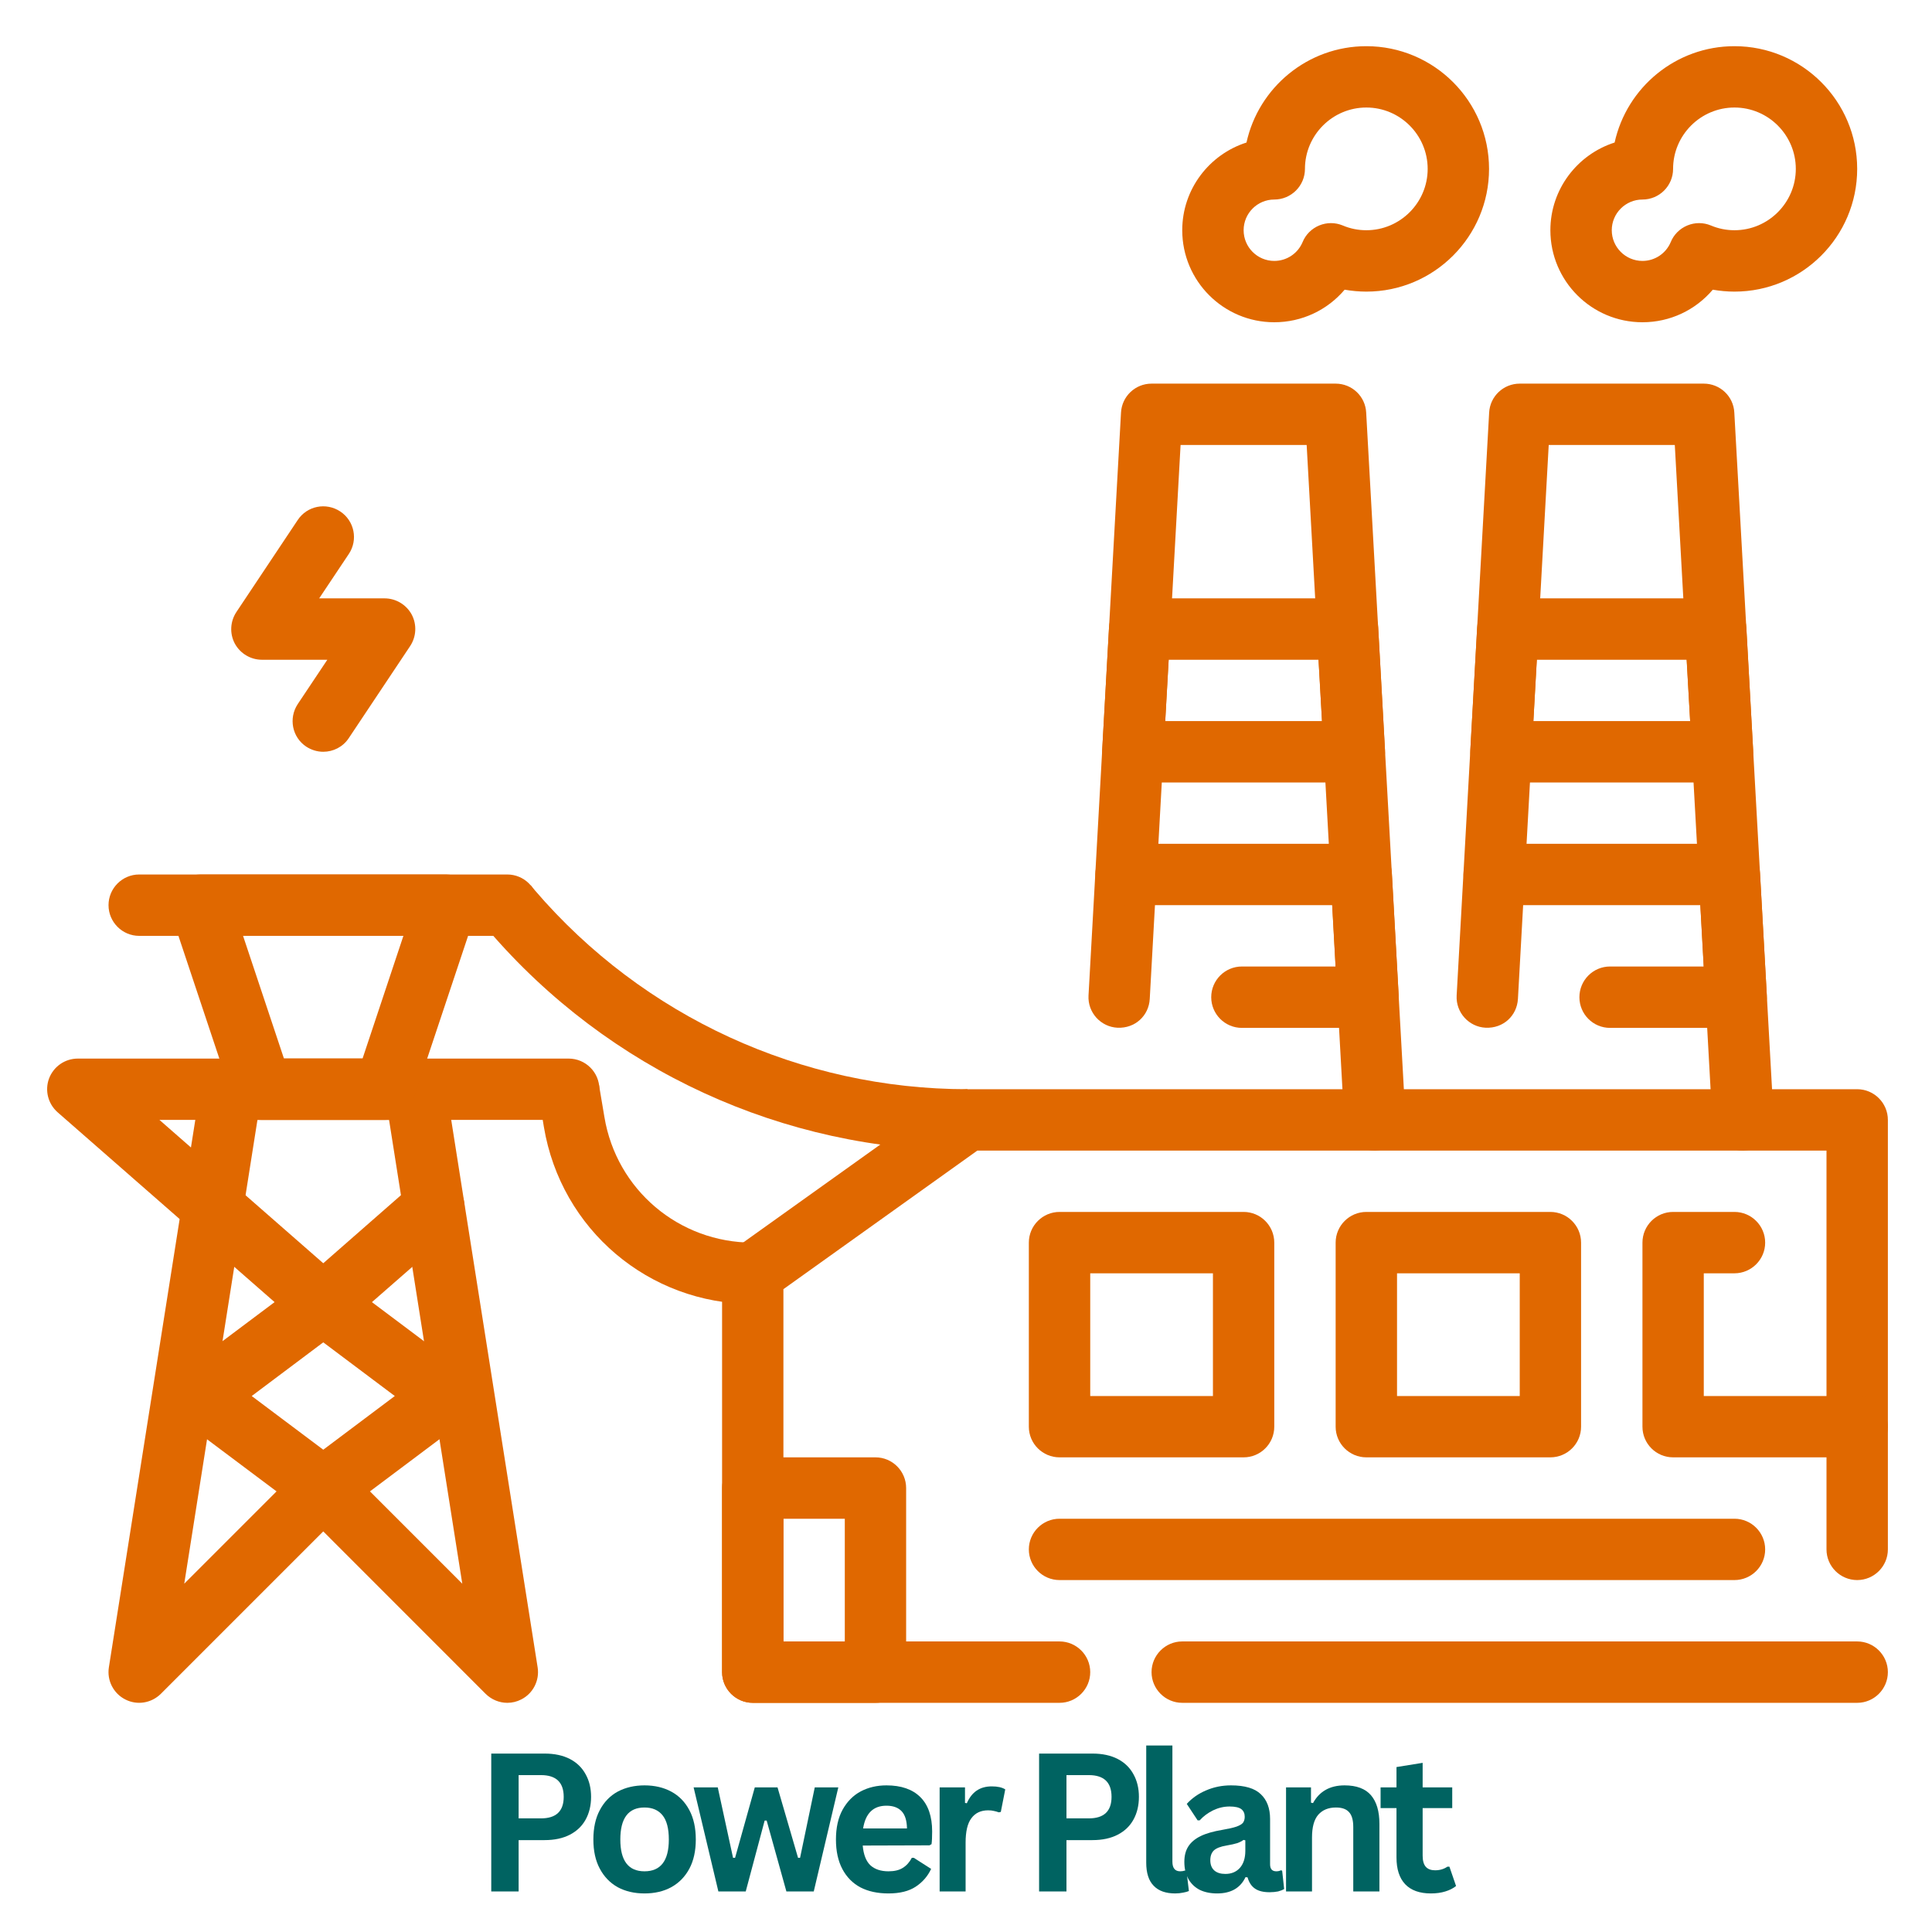 <svg xmlns="http://www.w3.org/2000/svg" xmlns:xlink="http://www.w3.org/1999/xlink" width="200" zoomAndPan="magnify" viewBox="0 0 150 150" height="200" preserveAspectRatio="xMidYMid meet" version="1.0"><defs><g/><clipPath id="75d7c2f71e"><path d="M 56 84 L 146.656 84 L 146.656 132.586 L 56 132.586 Z M 56 84 " clip-rule="nonzero"/></clipPath><clipPath id="03005cef33"><path d="M 89 127 L 146.656 127 L 146.656 132.586 L 89 132.586 Z M 89 127 " clip-rule="nonzero"/></clipPath><clipPath id="f240e2b166"><path d="M 127 94 L 146.656 94 L 146.656 114 L 127 114 Z M 127 94 " clip-rule="nonzero"/></clipPath><clipPath id="86ab36dfdf"><path d="M 3.406 82 L 47 82 L 47 104 L 3.406 104 Z M 3.406 82 " clip-rule="nonzero"/></clipPath><clipPath id="158c17fa8c"><path d="M 8 82 L 42 82 L 42 132.586 L 8 132.586 Z M 8 82 " clip-rule="nonzero"/></clipPath><clipPath id="8af787d043"><path d="M 120 3.586 L 145 3.586 L 145 26 L 120 26 Z M 120 3.586 " clip-rule="nonzero"/></clipPath><clipPath id="eeb477e13e"><path d="M 91 3.586 L 116 3.586 L 116 26 L 91 26 Z M 91 3.586 " clip-rule="nonzero"/></clipPath><clipPath id="30a766cc44"><path d="M 56 113 L 71 113 L 71 132.586 L 56 132.586 Z M 56 113 " clip-rule="nonzero"/></clipPath></defs><path fill="#e06800" d="M 106.742 89.332 C 105.484 89.332 104.434 88.355 104.367 87.082 L 101.449 34.547 L 91.66 34.547 L 89.266 77.555 C 89.195 78.863 88.125 79.852 86.766 79.793 C 85.453 79.73 84.438 78.602 84.512 77.293 L 87.035 32.035 C 87.102 30.77 88.145 29.785 89.406 29.785 L 103.699 29.785 C 104.965 29.785 106.008 30.77 106.07 32.035 L 109.121 86.82 C 109.188 88.133 108.184 89.258 106.871 89.32 C 106.824 89.332 106.777 89.332 106.742 89.332 " fill-opacity="1" fill-rule="nonzero"/><path fill="#e06800" d="M 106.211 79.805 L 96.422 79.805 C 95.102 79.805 94.039 78.734 94.039 77.422 C 94.039 76.109 95.102 75.039 96.422 75.039 L 103.691 75.039 L 103.43 70.277 L 87.426 70.277 C 86.105 70.277 85.043 69.207 85.043 67.895 C 85.043 66.582 86.105 65.512 87.426 65.512 L 105.68 65.512 C 106.945 65.512 107.988 66.5 108.062 67.762 L 108.594 77.293 C 108.629 77.945 108.391 78.586 107.941 79.062 C 107.496 79.535 106.871 79.805 106.211 79.805 " fill-opacity="1" fill-rule="nonzero"/><path fill="#e06800" d="M 90.469 55.984 L 102.641 55.984 L 102.367 51.223 L 90.738 51.223 Z M 105.148 60.75 L 87.957 60.75 C 87.297 60.75 86.672 60.48 86.215 60.004 C 85.77 59.531 85.539 58.891 85.574 58.234 L 86.105 48.707 C 86.18 47.445 87.223 46.457 88.477 46.457 L 104.629 46.457 C 105.887 46.457 106.926 47.445 107.004 48.707 L 107.531 58.234 C 107.57 58.891 107.336 59.531 106.891 60.004 C 106.434 60.48 105.812 60.75 105.148 60.75 " fill-opacity="1" fill-rule="nonzero"/><path fill="#e06800" d="M 135.324 89.332 C 134.066 89.332 133.02 88.355 132.949 87.082 L 130.031 34.547 L 120.242 34.547 L 117.852 77.555 C 117.777 78.863 116.715 79.852 115.348 79.793 C 114.035 79.73 113.023 78.602 113.094 77.293 L 115.617 32.035 C 115.684 30.77 116.727 29.785 117.992 29.785 L 132.281 29.785 C 133.547 29.785 134.59 30.77 134.652 32.035 L 137.707 86.82 C 137.773 88.133 136.766 89.258 135.453 89.32 C 135.406 89.332 135.363 89.332 135.324 89.332 " fill-opacity="1" fill-rule="nonzero"/><path fill="#e06800" d="M 134.793 79.805 L 125.004 79.805 C 123.684 79.805 122.625 78.734 122.625 77.422 C 122.625 76.109 123.684 75.039 125.004 75.039 L 132.273 75.039 L 132.012 70.277 L 116.008 70.277 C 114.688 70.277 113.625 69.207 113.625 67.895 C 113.625 66.582 114.688 65.512 116.008 65.512 L 134.262 65.512 C 135.527 65.512 136.57 66.5 136.645 67.762 L 137.176 77.293 C 137.211 77.945 136.973 78.586 136.523 79.062 C 136.078 79.535 135.453 79.805 134.793 79.805 " fill-opacity="1" fill-rule="nonzero"/><path fill="#e06800" d="M 119.051 55.984 L 131.223 55.984 L 130.949 51.223 L 119.32 51.223 Z M 133.73 60.75 L 116.539 60.75 C 115.879 60.75 115.258 60.48 114.797 60.004 C 114.352 59.531 114.121 58.891 114.156 58.234 L 114.688 48.707 C 114.762 47.445 115.805 46.457 117.059 46.457 L 133.215 46.457 C 134.469 46.457 135.508 47.445 135.586 48.707 L 136.113 58.234 C 136.152 58.891 135.918 59.531 135.473 60.004 C 135.016 60.48 134.395 60.75 133.73 60.75 " fill-opacity="1" fill-rule="nonzero"/><g clip-path="url(#75d7c2f71e)"><path fill="#e06800" d="M 82.262 132.207 L 58.445 132.207 C 57.133 132.207 56.062 131.137 56.062 129.824 L 56.062 98.859 C 56.062 98.086 56.434 97.371 57.059 96.926 L 73.73 85.016 C 74.141 84.727 74.625 84.566 75.117 84.566 L 144.191 84.566 C 145.504 84.566 146.574 85.637 146.574 86.949 L 146.574 120.297 C 146.574 121.609 145.504 122.676 144.191 122.676 C 142.879 122.676 141.809 121.609 141.809 120.297 L 141.809 89.332 L 75.879 89.332 L 60.824 100.09 L 60.824 127.441 L 82.262 127.441 C 83.574 127.441 84.645 128.512 84.645 129.824 C 84.645 131.137 83.574 132.207 82.262 132.207 " fill-opacity="1" fill-rule="nonzero"/></g><g clip-path="url(#03005cef33)"><path fill="#e06800" d="M 144.191 132.207 L 91.789 132.207 C 90.477 132.207 89.406 131.137 89.406 129.824 C 89.406 128.512 90.477 127.441 91.789 127.441 L 144.191 127.441 C 145.504 127.441 146.574 128.512 146.574 129.824 C 146.574 131.137 145.504 132.207 144.191 132.207 " fill-opacity="1" fill-rule="nonzero"/></g><path fill="#e06800" d="M 84.645 108.387 L 94.172 108.387 L 94.172 98.859 L 84.645 98.859 Z M 96.555 113.148 L 82.262 113.148 C 80.949 113.148 79.879 112.082 79.879 110.77 L 79.879 96.477 C 79.879 95.164 80.949 94.094 82.262 94.094 L 96.555 94.094 C 97.867 94.094 98.934 95.164 98.934 96.477 L 98.934 110.77 C 98.934 112.082 97.867 113.148 96.555 113.148 " fill-opacity="1" fill-rule="nonzero"/><path fill="#e06800" d="M 108.465 108.387 L 117.992 108.387 L 117.992 98.859 L 108.465 98.859 Z M 120.371 113.148 L 106.082 113.148 C 104.77 113.148 103.699 112.082 103.699 110.77 L 103.699 96.477 C 103.699 95.164 104.77 94.094 106.082 94.094 L 120.371 94.094 C 121.684 94.094 122.754 95.164 122.754 96.477 L 122.754 110.77 C 122.754 112.082 121.684 113.148 120.371 113.148 " fill-opacity="1" fill-rule="nonzero"/><g clip-path="url(#f240e2b166)"><path fill="#e06800" d="M 144.191 113.148 L 129.898 113.148 C 128.586 113.148 127.52 112.082 127.52 110.77 L 127.52 96.477 C 127.52 95.164 128.586 94.094 129.898 94.094 L 134.664 94.094 C 135.977 94.094 137.047 95.164 137.047 96.477 C 137.047 97.789 135.977 98.859 134.664 98.859 L 132.281 98.859 L 132.281 108.387 L 144.191 108.387 C 145.504 108.387 146.574 109.457 146.574 110.77 C 146.574 112.082 145.504 113.148 144.191 113.148 " fill-opacity="1" fill-rule="nonzero"/></g><g clip-path="url(#86ab36dfdf)"><path fill="#e06800" d="M 25.098 103.621 C 24.539 103.621 23.98 103.426 23.535 103.035 L 4.48 86.363 C 3.727 85.703 3.465 84.66 3.809 83.73 C 4.164 82.801 5.047 82.188 6.043 82.188 L 44.152 82.188 C 45.465 82.188 46.535 83.254 46.535 84.566 C 46.535 85.879 45.465 86.949 44.152 86.949 L 12.379 86.949 L 25.098 98.078 L 32.121 91.926 C 33.109 91.062 34.605 91.164 35.48 92.152 C 36.348 93.148 36.246 94.645 35.258 95.52 L 26.66 103.035 C 26.215 103.426 25.656 103.621 25.098 103.621 " fill-opacity="1" fill-rule="nonzero"/></g><g clip-path="url(#158c17fa8c)"><path fill="#e06800" d="M 25.098 113.148 C 25.711 113.148 26.316 113.383 26.781 113.848 L 35.891 122.957 L 30.207 86.949 L 19.988 86.949 L 14.305 122.957 L 23.414 113.848 C 23.879 113.383 24.484 113.148 25.098 113.148 Z M 39.387 132.207 C 38.773 132.207 38.16 131.961 37.703 131.508 L 25.098 118.898 L 12.488 131.508 C 11.754 132.234 10.648 132.418 9.727 131.945 C 8.805 131.48 8.293 130.465 8.453 129.453 L 15.598 84.195 C 15.785 83.039 16.781 82.188 17.953 82.188 L 32.242 82.188 C 33.414 82.188 34.41 83.039 34.598 84.195 L 41.742 129.453 C 41.902 130.465 41.391 131.48 40.469 131.945 C 40.125 132.121 39.762 132.207 39.387 132.207 " fill-opacity="1" fill-rule="nonzero"/></g><path fill="#e06800" d="M 19.543 108.387 L 25.098 112.555 L 30.652 108.387 L 25.098 104.219 Z M 25.098 117.914 C 24.594 117.914 24.094 117.758 23.672 117.441 L 14.137 110.293 C 13.543 109.836 13.188 109.141 13.188 108.387 C 13.188 107.633 13.543 106.938 14.137 106.48 L 23.672 99.332 C 24.52 98.703 25.672 98.703 26.523 99.332 L 36.051 106.48 C 36.652 106.938 37.008 107.633 37.008 108.387 C 37.008 109.141 36.652 109.836 36.051 110.293 L 26.523 117.441 C 26.102 117.758 25.602 117.914 25.098 117.914 " fill-opacity="1" fill-rule="nonzero"/><path fill="#e06800" d="M 22.047 82.188 L 28.148 82.188 L 31.32 72.66 L 18.871 72.66 Z M 29.859 86.949 L 20.332 86.949 C 19.309 86.949 18.398 86.289 18.074 85.32 L 13.309 71.027 C 13.066 70.305 13.188 69.504 13.633 68.879 C 14.082 68.266 14.809 67.895 15.57 67.895 L 34.625 67.895 C 35.387 67.895 36.105 68.266 36.559 68.879 C 37.008 69.504 37.129 70.305 36.887 71.027 L 32.121 85.32 C 31.797 86.289 30.887 86.949 29.859 86.949 " fill-opacity="1" fill-rule="nonzero"/><path fill="#e06800" d="M 39.387 72.66 L 10.805 72.66 C 9.496 72.66 8.426 71.59 8.426 70.277 C 8.426 68.965 9.496 67.895 10.805 67.895 L 39.387 67.895 C 40.699 67.895 41.77 68.965 41.77 70.277 C 41.77 71.59 40.699 72.66 39.387 72.66 " fill-opacity="1" fill-rule="nonzero"/><path fill="#e06800" d="M 58.445 101.242 C 50.375 101.242 43.559 95.461 42.227 87.496 L 41.809 84.957 L 46.496 84.176 L 46.926 86.727 C 47.867 92.375 52.711 96.477 58.445 96.477 L 58.445 101.242 " fill-opacity="1" fill-rule="nonzero"/><path fill="#e06800" d="M 75.117 89.332 C 60.797 89.332 47.242 83.098 37.918 72.219 L 37.574 71.82 L 41.203 68.734 L 41.535 69.133 C 49.949 78.938 62.191 84.566 75.117 84.566 L 75.117 89.332 " fill-opacity="1" fill-rule="nonzero"/><path fill="#e06800" d="M 25.098 58.367 C 24.641 58.367 24.184 58.234 23.777 57.969 C 22.68 57.242 22.391 55.762 23.117 54.664 L 25.414 51.223 L 20.332 51.223 C 19.461 51.223 18.648 50.738 18.23 49.965 C 17.82 49.191 17.867 48.254 18.352 47.52 L 23.117 40.371 C 23.844 39.273 25.32 38.984 26.418 39.711 C 27.516 40.438 27.816 41.918 27.078 43.016 L 24.781 46.457 L 29.859 46.457 C 30.734 46.457 31.547 46.941 31.965 47.715 C 32.375 48.488 32.328 49.426 31.844 50.16 L 27.078 57.309 C 26.625 57.996 25.867 58.367 25.098 58.367 " fill-opacity="1" fill-rule="nonzero"/><g clip-path="url(#8af787d043)"><path fill="#e06800" d="M 134.664 8.348 C 132.039 8.348 129.898 10.488 129.898 13.113 C 129.898 14.426 128.832 15.492 127.52 15.492 C 126.207 15.492 125.137 16.562 125.137 17.875 C 125.137 19.188 126.207 20.258 127.52 20.258 C 128.484 20.258 129.344 19.68 129.715 18.797 C 129.953 18.211 130.422 17.746 131.008 17.504 C 131.594 17.262 132.242 17.262 132.828 17.504 C 133.418 17.754 134.031 17.875 134.664 17.875 C 137.289 17.875 139.426 15.734 139.426 13.113 C 139.426 10.488 137.289 8.348 134.664 8.348 Z M 127.52 25.02 C 123.574 25.02 120.371 21.82 120.371 17.875 C 120.371 14.684 122.477 11.984 125.359 11.066 C 126.297 6.793 130.113 3.586 134.664 3.586 C 139.922 3.586 144.191 7.855 144.191 13.113 C 144.191 18.367 139.922 22.641 134.664 22.641 C 134.098 22.641 133.527 22.586 132.98 22.492 C 131.637 24.074 129.668 25.02 127.52 25.02 " fill-opacity="1" fill-rule="nonzero"/></g><g clip-path="url(#eeb477e13e)"><path fill="#e06800" d="M 106.082 8.348 C 103.457 8.348 101.316 10.488 101.316 13.113 C 101.316 14.426 100.246 15.492 98.934 15.492 C 97.621 15.492 96.555 16.562 96.555 17.875 C 96.555 19.188 97.621 20.258 98.934 20.258 C 99.902 20.258 100.762 19.68 101.133 18.797 C 101.371 18.211 101.84 17.746 102.426 17.504 C 103.012 17.262 103.66 17.262 104.246 17.504 C 104.836 17.754 105.449 17.875 106.082 17.875 C 108.707 17.875 110.844 15.734 110.844 13.113 C 110.844 10.488 108.707 8.348 106.082 8.348 Z M 98.934 25.02 C 94.992 25.02 91.789 21.82 91.789 17.875 C 91.789 14.684 93.895 11.984 96.777 11.066 C 97.715 6.793 101.531 3.586 106.082 3.586 C 111.336 3.586 115.609 7.855 115.609 13.113 C 115.609 18.367 111.336 22.641 106.082 22.641 C 105.516 22.641 104.945 22.586 104.398 22.492 C 103.055 24.074 101.082 25.02 98.934 25.02 " fill-opacity="1" fill-rule="nonzero"/></g><g clip-path="url(#30a766cc44)"><path fill="#e06800" d="M 60.824 127.441 L 65.59 127.441 L 65.59 117.914 L 60.824 117.914 Z M 67.973 132.207 L 58.445 132.207 C 57.133 132.207 56.062 131.137 56.062 129.824 L 56.062 115.531 C 56.062 114.219 57.133 113.148 58.445 113.148 L 67.973 113.148 C 69.285 113.148 70.352 114.219 70.352 115.531 L 70.352 129.824 C 70.352 131.137 69.285 132.207 67.973 132.207 " fill-opacity="1" fill-rule="nonzero"/></g><path fill="#e06800" d="M 134.664 122.676 L 82.262 122.676 C 80.949 122.676 79.879 121.609 79.879 120.297 C 79.879 118.984 80.949 117.914 82.262 117.914 L 134.664 117.914 C 135.977 117.914 137.047 118.984 137.047 120.297 C 137.047 121.609 135.977 122.676 134.664 122.676 " fill-opacity="1" fill-rule="nonzero"/><g fill="#006361" fill-opacity="1"><g transform="translate(36.75, 146.85)"><g><path d="M 5.531 -10.703 C 6.301 -10.703 6.957 -10.562 7.5 -10.281 C 8.039 -10 8.445 -9.602 8.719 -9.094 C 9 -8.594 9.141 -8.008 9.141 -7.344 C 9.141 -6.676 9 -6.086 8.719 -5.578 C 8.445 -5.078 8.039 -4.688 7.5 -4.406 C 6.957 -4.125 6.301 -3.984 5.531 -3.984 L 3.516 -3.984 L 3.516 0 L 1.391 0 L 1.391 -10.703 Z M 5.25 -5.672 C 6.426 -5.672 7.016 -6.227 7.016 -7.344 C 7.016 -8.469 6.426 -9.031 5.25 -9.031 L 3.516 -9.031 L 3.516 -5.672 Z M 5.25 -5.672 "/></g></g></g><g fill="#006361" fill-opacity="1"><g transform="translate(45.35, 146.85)"><g><path d="M 4.688 0.156 C 3.906 0.156 3.211 -0.004 2.609 -0.328 C 2.016 -0.66 1.551 -1.141 1.219 -1.766 C 0.883 -2.391 0.719 -3.145 0.719 -4.031 C 0.719 -4.926 0.883 -5.688 1.219 -6.312 C 1.551 -6.945 2.016 -7.426 2.609 -7.75 C 3.211 -8.07 3.906 -8.234 4.688 -8.234 C 5.477 -8.234 6.172 -8.07 6.766 -7.75 C 7.367 -7.426 7.836 -6.945 8.172 -6.312 C 8.504 -5.688 8.672 -4.926 8.672 -4.031 C 8.672 -3.145 8.504 -2.391 8.172 -1.766 C 7.836 -1.141 7.367 -0.66 6.766 -0.328 C 6.172 -0.004 5.477 0.156 4.688 0.156 Z M 4.688 -1.562 C 5.945 -1.562 6.578 -2.383 6.578 -4.031 C 6.578 -4.883 6.414 -5.508 6.094 -5.906 C 5.77 -6.312 5.301 -6.516 4.688 -6.516 C 3.438 -6.516 2.812 -5.688 2.812 -4.031 C 2.812 -2.383 3.438 -1.562 4.688 -1.562 Z M 4.688 -1.562 "/></g></g></g><g fill="#006361" fill-opacity="1"><g transform="translate(53.555, 146.85)"><g><path d="M 4.344 0 L 2.219 0 L 0.297 -8.078 L 2.172 -8.078 L 3.359 -2.609 L 3.516 -2.609 L 5.047 -8.078 L 6.812 -8.078 L 8.406 -2.609 L 8.562 -2.609 L 9.703 -8.078 L 11.531 -8.078 L 9.625 0 L 7.5 0 L 5.969 -5.5 L 5.812 -5.5 Z M 4.344 0 "/></g></g></g><g fill="#006361" fill-opacity="1"><g transform="translate(64.184, 146.85)"><g><path d="M 7.984 -3.578 L 2.797 -3.562 C 2.859 -2.863 3.055 -2.352 3.391 -2.031 C 3.734 -1.719 4.203 -1.562 4.797 -1.562 C 5.254 -1.562 5.625 -1.648 5.906 -1.828 C 6.195 -2.004 6.43 -2.266 6.609 -2.609 L 6.766 -2.609 L 8.109 -1.75 C 7.848 -1.188 7.453 -0.727 6.922 -0.375 C 6.391 -0.02 5.68 0.156 4.797 0.156 C 3.953 0.156 3.227 0 2.625 -0.312 C 2.02 -0.633 1.551 -1.109 1.219 -1.734 C 0.883 -2.367 0.719 -3.133 0.719 -4.031 C 0.719 -4.945 0.891 -5.719 1.234 -6.344 C 1.586 -6.977 2.055 -7.453 2.641 -7.766 C 3.234 -8.078 3.898 -8.234 4.641 -8.234 C 5.785 -8.234 6.66 -7.93 7.266 -7.328 C 7.879 -6.723 8.188 -5.832 8.188 -4.656 C 8.188 -4.227 8.172 -3.898 8.141 -3.672 Z M 6.234 -4.891 C 6.223 -5.504 6.082 -5.953 5.812 -6.234 C 5.539 -6.516 5.148 -6.656 4.641 -6.656 C 3.617 -6.656 3.016 -6.066 2.828 -4.891 Z M 6.234 -4.891 "/></g></g></g><g fill="#006361" fill-opacity="1"><g transform="translate(71.781, 146.85)"><g><path d="M 1.172 0 L 1.172 -8.078 L 3.141 -8.078 L 3.141 -6.875 L 3.281 -6.844 C 3.477 -7.289 3.734 -7.617 4.047 -7.828 C 4.367 -8.047 4.758 -8.156 5.219 -8.156 C 5.676 -8.156 6.023 -8.078 6.266 -7.922 L 5.922 -6.172 L 5.766 -6.141 C 5.629 -6.191 5.5 -6.227 5.375 -6.25 C 5.258 -6.281 5.113 -6.297 4.938 -6.297 C 4.375 -6.297 3.941 -6.094 3.641 -5.688 C 3.336 -5.289 3.188 -4.656 3.188 -3.781 L 3.188 0 Z M 1.172 0 "/></g></g></g><g fill="#006361" fill-opacity="1"><g transform="translate(76.931, 146.85)"><g/></g></g><g fill="#006361" fill-opacity="1"><g transform="translate(79.284, 146.85)"><g><path d="M 5.531 -10.703 C 6.301 -10.703 6.957 -10.562 7.5 -10.281 C 8.039 -10 8.445 -9.602 8.719 -9.094 C 9 -8.594 9.141 -8.008 9.141 -7.344 C 9.141 -6.676 9 -6.086 8.719 -5.578 C 8.445 -5.078 8.039 -4.688 7.5 -4.406 C 6.957 -4.125 6.301 -3.984 5.531 -3.984 L 3.516 -3.984 L 3.516 0 L 1.391 0 L 1.391 -10.703 Z M 5.25 -5.672 C 6.426 -5.672 7.016 -6.227 7.016 -7.344 C 7.016 -8.469 6.426 -9.031 5.25 -9.031 L 3.516 -9.031 L 3.516 -5.672 Z M 5.25 -5.672 "/></g></g></g><g fill="#006361" fill-opacity="1"><g transform="translate(87.884, 146.85)"><g><path d="M 3.359 0.156 C 2.629 0.156 2.07 -0.039 1.688 -0.438 C 1.301 -0.832 1.109 -1.43 1.109 -2.234 L 1.109 -11.328 L 3.141 -11.328 L 3.141 -2.312 C 3.141 -1.812 3.344 -1.562 3.75 -1.562 C 3.875 -1.562 4 -1.582 4.125 -1.625 L 4.234 -1.594 L 4.422 -0.031 C 4.305 0.02 4.156 0.062 3.969 0.094 C 3.781 0.133 3.578 0.156 3.359 0.156 Z M 3.359 0.156 "/></g></g></g><g fill="#006361" fill-opacity="1"><g transform="translate(91.343, 146.85)"><g><path d="M 3.156 0.156 C 2.633 0.156 2.18 0.062 1.797 -0.125 C 1.422 -0.32 1.129 -0.602 0.922 -0.969 C 0.711 -1.344 0.609 -1.785 0.609 -2.297 C 0.609 -2.773 0.711 -3.176 0.922 -3.5 C 1.129 -3.82 1.445 -4.086 1.875 -4.297 C 2.301 -4.504 2.863 -4.664 3.562 -4.781 C 4.039 -4.863 4.406 -4.945 4.656 -5.031 C 4.914 -5.125 5.086 -5.227 5.172 -5.344 C 5.254 -5.469 5.297 -5.617 5.297 -5.797 C 5.297 -6.055 5.207 -6.254 5.031 -6.391 C 4.852 -6.523 4.551 -6.594 4.125 -6.594 C 3.676 -6.594 3.25 -6.492 2.844 -6.297 C 2.438 -6.098 2.086 -5.836 1.797 -5.516 L 1.641 -5.516 L 0.797 -6.797 C 1.203 -7.242 1.703 -7.594 2.297 -7.844 C 2.891 -8.102 3.535 -8.234 4.234 -8.234 C 5.305 -8.234 6.078 -8.004 6.547 -7.547 C 7.023 -7.098 7.266 -6.457 7.266 -5.625 L 7.266 -2.109 C 7.266 -1.742 7.426 -1.562 7.75 -1.562 C 7.875 -1.562 7.992 -1.586 8.109 -1.641 L 8.203 -1.609 L 8.359 -0.188 C 8.242 -0.113 8.086 -0.051 7.891 0 C 7.691 0.039 7.473 0.062 7.234 0.062 C 6.742 0.062 6.363 -0.031 6.094 -0.219 C 5.82 -0.406 5.629 -0.695 5.516 -1.094 L 5.359 -1.109 C 4.961 -0.266 4.227 0.156 3.156 0.156 Z M 3.797 -1.359 C 4.266 -1.359 4.641 -1.516 4.922 -1.828 C 5.203 -2.148 5.344 -2.594 5.344 -3.156 L 5.344 -3.969 L 5.203 -4 C 5.078 -3.906 4.914 -3.82 4.719 -3.75 C 4.52 -3.688 4.238 -3.625 3.875 -3.562 C 3.426 -3.488 3.102 -3.363 2.906 -3.188 C 2.719 -3.008 2.625 -2.754 2.625 -2.422 C 2.625 -2.078 2.727 -1.812 2.938 -1.625 C 3.145 -1.445 3.43 -1.359 3.797 -1.359 Z M 3.797 -1.359 "/></g></g></g><g fill="#006361" fill-opacity="1"><g transform="translate(98.676, 146.85)"><g><path d="M 1.172 0 L 1.172 -8.078 L 3.109 -8.078 L 3.109 -6.891 L 3.266 -6.859 C 3.766 -7.773 4.582 -8.234 5.719 -8.234 C 6.645 -8.234 7.328 -7.977 7.766 -7.469 C 8.203 -6.957 8.422 -6.219 8.422 -5.25 L 8.422 0 L 6.391 0 L 6.391 -5 C 6.391 -5.539 6.281 -5.926 6.062 -6.156 C 5.852 -6.395 5.516 -6.516 5.047 -6.516 C 4.461 -6.516 4.004 -6.328 3.672 -5.953 C 3.348 -5.578 3.188 -4.988 3.188 -4.188 L 3.188 0 Z M 1.172 0 "/></g></g></g><g fill="#006361" fill-opacity="1"><g transform="translate(106.954, 146.85)"><g><path d="M 5.578 -1.922 L 6.094 -0.422 C 5.875 -0.242 5.598 -0.102 5.266 0 C 4.941 0.102 4.566 0.156 4.141 0.156 C 3.266 0.156 2.598 -0.082 2.141 -0.562 C 1.691 -1.039 1.469 -1.734 1.469 -2.641 L 1.469 -6.469 L 0.234 -6.469 L 0.234 -8.078 L 1.469 -8.078 L 1.469 -9.656 L 3.5 -9.984 L 3.5 -8.078 L 5.797 -8.078 L 5.797 -6.469 L 3.5 -6.469 L 3.5 -2.781 C 3.5 -2.383 3.582 -2.094 3.75 -1.906 C 3.914 -1.727 4.156 -1.641 4.469 -1.641 C 4.832 -1.641 5.148 -1.734 5.422 -1.922 Z M 5.578 -1.922 "/></g></g></g></svg>
